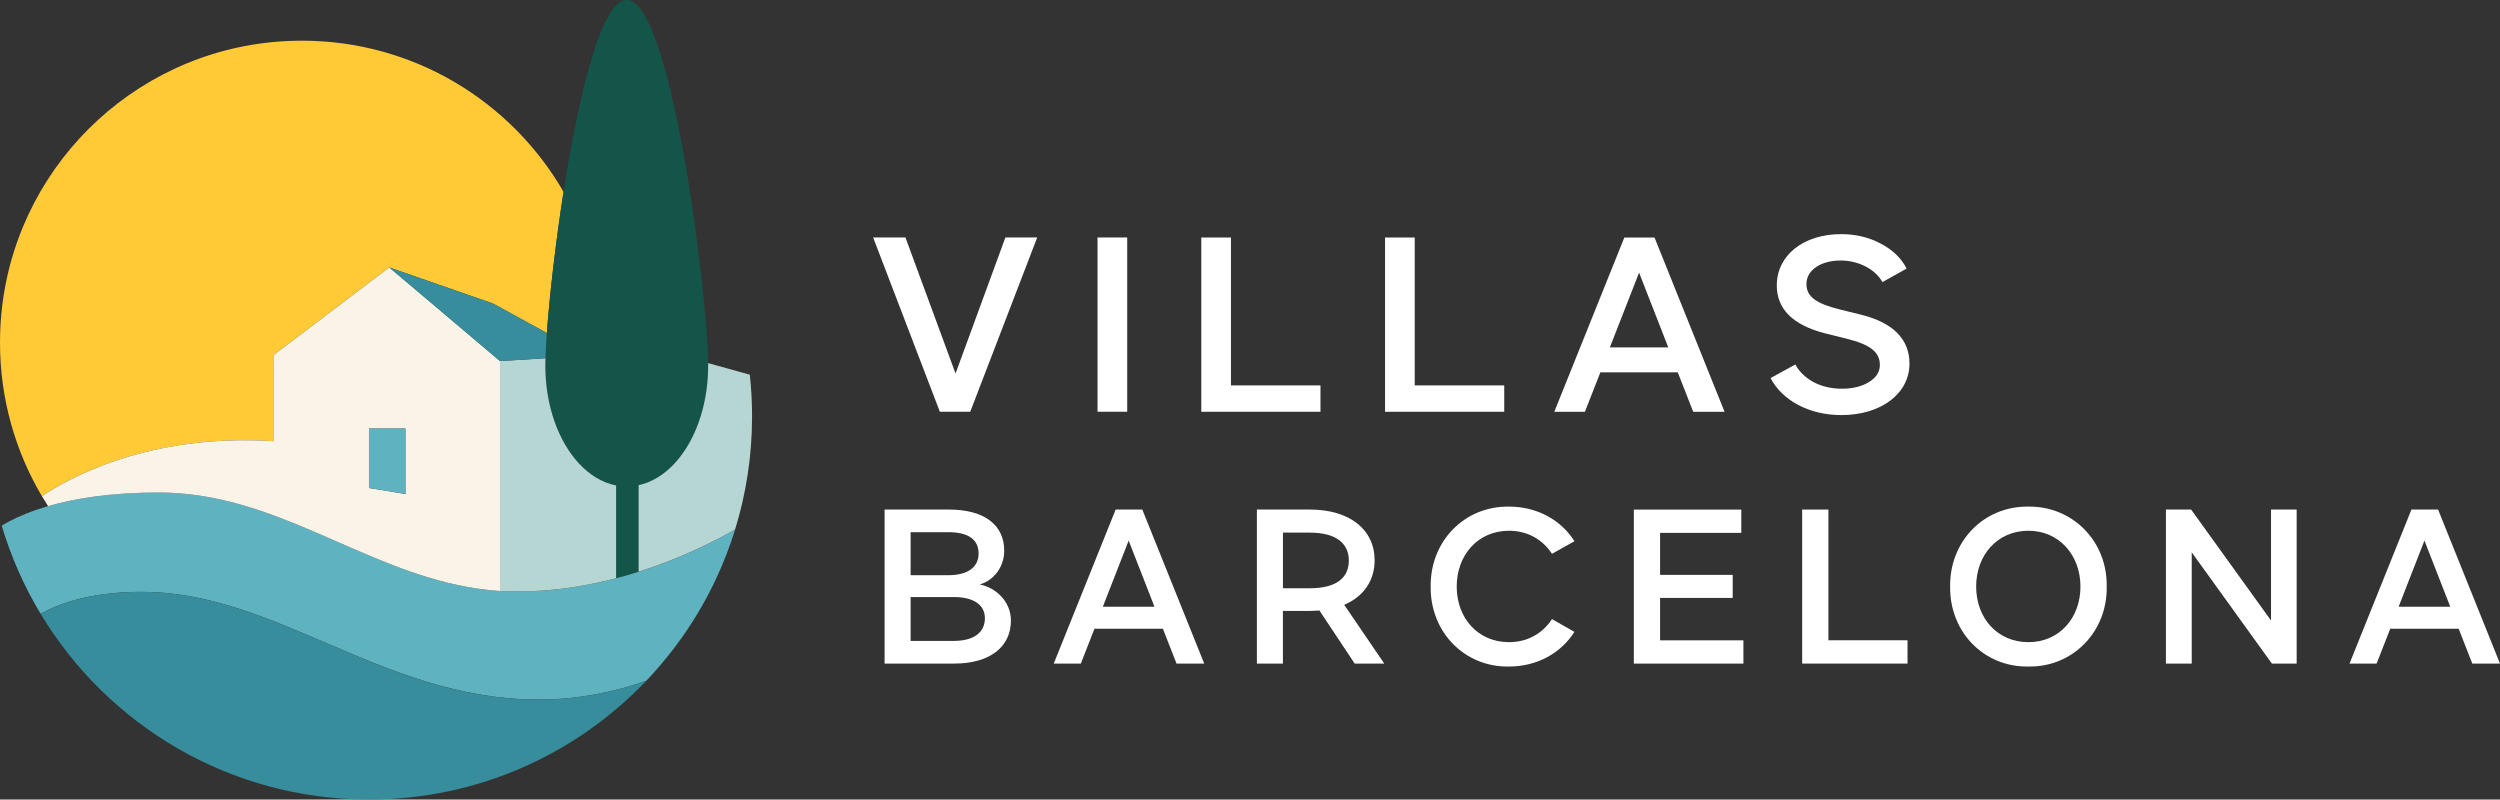 <svg xmlns="http://www.w3.org/2000/svg" id="Layer_2" data-name="Layer 2" viewBox="0 0 807.97 258.39"><rect x="0" y="0" width="807.97" height="258.39" fill="#333333" stroke="none"/><defs><style>      .cls-1 {        fill: #5fb2bf;      }      .cls-2 {        fill: #b5d6d2;      }      .cls-3 {        fill: #ffca35;      }      .cls-4 {        fill: #145549;      }      .cls-5 {        fill: #fff;      }      .cls-6 {        fill: #378d9c;      }      .cls-7 {        fill: #f9f4e7;      }    </style></defs><g id="Layer_1-2" data-name="Layer 1"><g><g><path class="cls-3" d="M182.13,62.02c-2.66,17.05-4.55,34.02-5.39,45.61l-17.48-9.56-33.47-11.64-37.25,28.23v27.93c-41.05-2.66-67.27,12.53-75,17.77C4.94,145.81,0,128.83,0,110.71c0-4.09.25-8.12.74-12.08C6.58,51.35,46.25,14.54,94.79,13.19c.92-.03,1.85-.04,2.78-.04,36.15,0,67.71,19.66,84.57,48.87Z"></path><path class="cls-4" d="M228.87,118.2c0,19.61-9.76,35.85-22.47,38.6v27.98c-2.35.74-4.78,1.45-7.28,2.1v-30c-4.48-.87-8.61-3.41-12.09-7.2-6.53-7.1-10.77-18.56-10.77-31.49,0-.72.01-1.53.04-2.42.07-2.25.21-5.01.44-8.16.84-11.59,2.73-28.56,5.39-45.61,1.65-10.55,3.6-21.13,5.77-30.49,4.19-18.03,9.23-31.53,14.66-31.53,8.83,0,16.64,35.67,21.41,68.51,2.98,20.53,4.78,39.95,4.89,48.84,0,.29,0,.58,0,.85Z"></path><path class="cls-1" d="M237.58,171.14c-1.7,5.51-3.78,10.86-6.2,16.01-5.71,12.17-13.35,23.25-22.52,32.86-9.68,3.42-21.47,6.08-34.76,6.08-25.88,0-47.54-9.21-68.4-18.15h0c-19.71-8.45-38.72-16.67-59.92-16.67-1.09,0-2.15.02-3.19.05h0c-13.52.42-22.98,3.46-29.48,7.02-5.32-8.83-9.56-18.38-12.56-28.47,2.6-1.58,6.31-3.44,11.36-5.16,1.14-.39,2.35-.77,3.64-1.15,8.51-2.46,20.16-4.4,35.77-4.4,37.24,0,64.99,24.26,99.77,30.53,1.02.19,2.04.35,3.07.51,2.44.36,4.92.63,7.45.79,1.82.12,3.66.18,5.53.18,11.4,0,22.24-1.74,32.01-4.29,2.5-.65,4.93-1.36,7.28-2.1,13.55-4.29,24.49-9.83,31.18-13.64Z"></path><path class="cls-6" d="M208.86,220.02c-22.54,23.65-54.36,38.38-89.61,38.38-45.06,0-84.49-24.07-106.15-60.05,6.5-3.56,15.96-6.61,29.48-7.02h0c1.04-.03,2.1-.05,3.19-.05,21.2,0,40.21,8.22,59.92,16.67h0c20.86,8.95,42.52,18.15,68.4,18.15,13.29,0,25.08-2.66,34.76-6.08Z"></path><path class="cls-7" d="M125.8,86.42l-37.25,28.23v27.93c-41.05-2.66-67.27,12.53-75,17.77.64,1.09,1.31,2.16,1.99,3.22,8.51-2.46,20.16-4.4,35.77-4.4,37.24,0,64.99,24.26,99.77,30.53,1.02.19,2.04.35,3.07.51,2.44.36,4.92.63,7.45.79v-74.31l-35.79-30.26ZM131.03,159.65l-11.78-1.94v-19.21h11.78v21.14Z"></path><path class="cls-2" d="M199.12,156.88v30c-9.77,2.55-20.61,4.29-32.01,4.29-1.86,0-3.71-.06-5.53-.18v-74.31l14.71-.9c-.03.88-.04,1.69-.04,2.42,0,12.93,4.24,24.39,10.77,31.49,3.48,3.78,7.61,6.33,12.09,7.2Z"></path><path class="cls-2" d="M243.06,134.58c0,12.73-1.92,25.01-5.49,36.56-6.69,3.82-17.63,9.35-31.18,13.64v-27.98c12.71-2.75,22.47-18.99,22.47-38.6,0-.27,0-.56,0-.85l13.47,3.75c.49,4.43.73,8.93.73,13.48Z"></path><polygon class="cls-1" points="131.03 138.51 131.03 159.65 119.25 157.71 119.25 138.51 131.03 138.51"></polygon><path class="cls-6" d="M176.74,107.63c-.23,3.15-.38,5.91-.44,8.16l-14.71.9-35.79-30.26,33.47,11.64,17.48,9.56Z"></path></g><g><g><path class="cls-5" d="M316.61,188.89c5.09.95,10.11,5.43,10.11,11.67,0,8.14-6.31,13.9-18.38,13.9h-22.45v-49.78h20.75c11.73,0,17.91,5.15,17.91,13.29,0,5.22-3.32,9.63-7.94,10.92ZM306.44,172h-12.14v13.9h12.14c6.31,0,9.83-2.58,9.83-6.99s-3.12-6.92-9.83-6.92ZM308.34,192.96h-14.04v14.18h13.84c6.85,0,10.17-2.92,10.17-7.33s-3.8-6.85-9.97-6.85Z"></path><path class="cls-5" d="M375.83,203.2h-22.11l-4.41,11.26h-8.75l20.01-49.78h8.61l20.01,49.78h-8.95l-4.41-11.26ZM373.11,196.08l-8.34-21.37-8.34,21.37h16.68Z"></path><path class="cls-5" d="M437.82,214.46l-11.4-17.16c-1.36.07-2.37.14-3.12.14h-8.68v17.02h-8.41v-49.78h17.09c12.89,0,20.96,6.44,20.96,16.41,0,6.58-3.59,11.73-9.83,14.38l12.95,18.99h-9.56ZM423.38,190.11c8.34,0,12.55-3.26,12.55-8.95s-4.34-9.02-12.55-9.02h-8.75v17.97h8.75Z"></path><path class="cls-5" d="M487.68,163.73c9.22,0,16.89,4.41,21.16,11.19l-7.26,4.07c-3.05-4.68-7.94-7.46-13.9-7.46-10.04,0-16.89,7.87-16.89,18.04s6.85,17.97,16.89,17.97c5.97,0,10.85-2.78,13.9-7.46l7.26,4.14c-4.34,6.78-11.94,11.19-21.16,11.19-14.45.27-25.5-11.26-25.3-25.84-.2-14.58,10.85-26.04,25.3-25.84Z"></path><path class="cls-5" d="M562.77,172.21h-26.25v13.57h23.47v7.46h-23.47v13.7h26.93v7.53h-35.41v-49.78h34.73v7.53Z"></path><path class="cls-5" d="M590.92,206.93h25.57v7.53h-34.05v-49.78h8.48v42.25Z"></path><path class="cls-5" d="M655.56,163.73c14.31-.2,25.57,11.26,25.3,25.84.27,14.58-10.99,26.11-25.3,25.84-14.45.27-25.5-11.26-25.3-25.84-.2-14.58,10.85-26.04,25.3-25.84ZM655.56,171.53c-10.04,0-16.89,7.87-16.89,18.04s6.85,17.97,16.89,17.97,16.82-7.87,16.82-17.97-6.85-18.04-16.82-18.04Z"></path><path class="cls-5" d="M733.97,200.56v-35.88h8.28v49.78h-8l-25.91-35.95v35.95h-8.34v-49.78h8.14l25.84,35.88Z"></path><path class="cls-5" d="M794.61,203.2h-22.11l-4.41,11.26h-8.75l20.01-49.78h8.61l20.01,49.78h-8.95l-4.41-11.26ZM791.89,196.08l-8.34-21.37-8.34,21.37h16.68Z"></path></g><g><path class="cls-5" d="M308.82,120.72l16.11-43.97h10.28l-21.64,56.32h-9.82l-21.56-56.32h10.44l16.19,43.97Z"></path><path class="cls-5" d="M364.3,133.07h-9.59v-56.32h9.59v56.32Z"></path><path class="cls-5" d="M397.83,124.56h28.93v8.52h-38.52v-56.32h9.59v47.81Z"></path><path class="cls-5" d="M457.22,124.56h28.93v8.52h-38.52v-56.32h9.59v47.81Z"></path><path class="cls-5" d="M542.24,120.34h-25.02l-4.99,12.74h-9.9l22.64-56.32h9.75l22.64,56.32h-10.13l-4.99-12.74ZM539.17,112.28l-9.44-24.17-9.44,24.17h18.88Z"></path><path class="cls-5" d="M580.23,117.8c2.53,4.6,7.9,7.83,15.04,7.83,3.45,0,6.37-.69,8.75-2.15s3.53-3.3,3.53-5.52c0-4.22-3.15-6.6-10.82-8.52l-7.14-1.77c-10.21-2.69-15.35-7.83-15.35-15.42,0-9.67,8.52-16.58,20.79-16.58,4.68,0,8.98,1,12.82,3.07,3.84,2,6.6,4.68,8.36,8.06l-7.83,4.37c-2.23-4.07-7.6-6.98-13.51-6.98-6.37,0-11.05,3.07-11.05,7.6,0,4.07,3.07,6.29,10.74,8.21l7.14,1.77c10.05,2.53,15.42,7.83,15.42,15.73,0,9.75-9.21,16.65-22.02,16.65-10.51,0-19.18-4.83-22.87-11.97l7.98-4.37Z"></path></g></g></g></g></svg>
